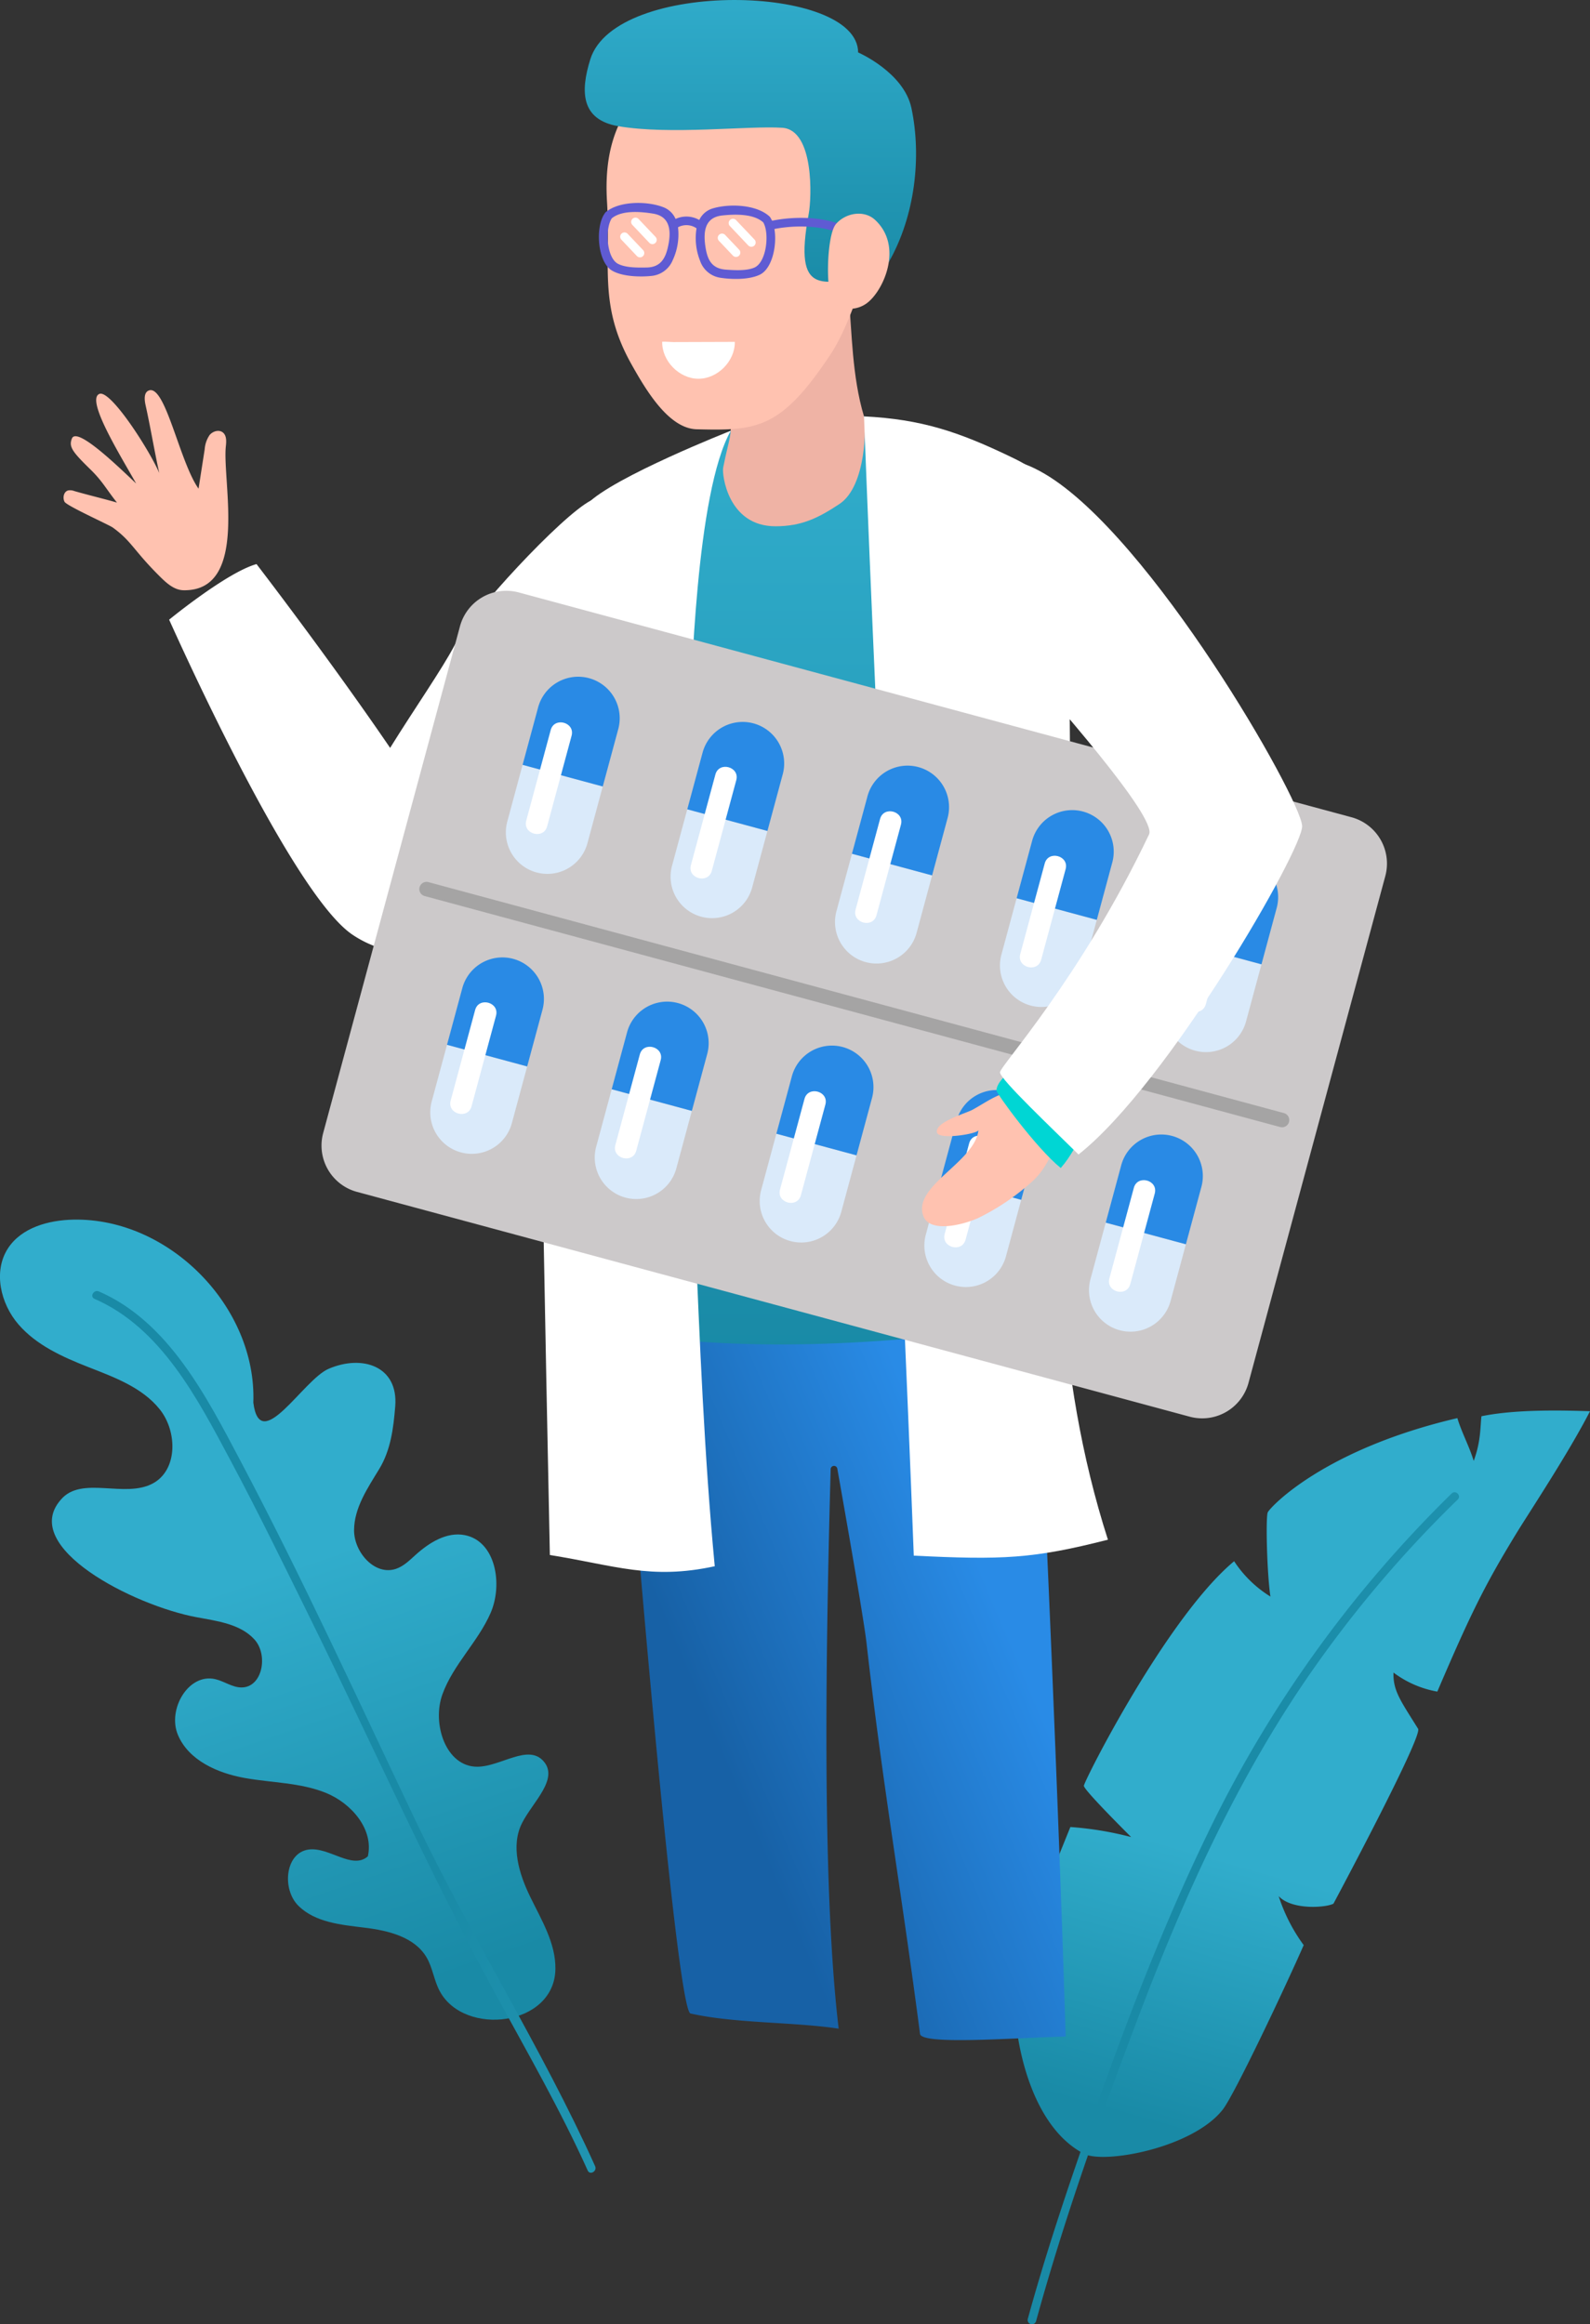 <svg xmlns="http://www.w3.org/2000/svg" xmlns:xlink="http://www.w3.org/1999/xlink" width="578.332" height="845.401" viewBox="0 0 578.332 845.401">
  <rect x="0" y="0" width="578.332" height="845.401" fill="#333333" stroke="none"/>
  <defs>
    <linearGradient id="linear-gradient" x1="0.372" y1="0.46" x2="0.5" y2="1" gradientUnits="objectBoundingBox">
      <stop offset="0" stop-color="#31adcc"/>
      <stop offset="1" stop-color="#198aa6"/>
    </linearGradient>
    <linearGradient id="linear-gradient-2" x1="1.733" y1="1.642" xlink:href="#linear-gradient"/>
    <linearGradient id="linear-gradient-3" x1="0.578" y1="0.64" xlink:href="#linear-gradient"/>
    <linearGradient id="linear-gradient-4" x1="3.584" y1="0.614" xlink:href="#linear-gradient"/>
    <linearGradient id="linear-gradient-5" x1="0.963" y1="0.626" x2="0.5" y2="1" gradientUnits="objectBoundingBox">
      <stop offset="0" stop-color="#298be6"/>
      <stop offset="1" stop-color="#1761a6"/>
    </linearGradient>
    <linearGradient id="linear-gradient-6" x1="0.5" y1="0" xlink:href="#linear-gradient"/>
    <linearGradient id="linear-gradient-8" x1="0.5" x2="0.5" y2="1" gradientUnits="objectBoundingBox">
      <stop offset="0" stop-color="#31adcc"/>
      <stop offset="0.995" stop-color="#198aa6"/>
    </linearGradient>
  </defs>
  <g id="banner-graphic" transform="translate(-154.265)">
    <g id="Group_11" data-name="Group 11" transform="translate(154.265 443.6)">
      <g id="Group_6" data-name="Group 6" transform="translate(0)">
        <path id="Path_5" data-name="Path 5" d="M565.69,589.819c-2.093-3.868-2.568-8.465-4.78-12.267-4.345-7.463-13.9-9.8-22.477-10.85s-17.98-1.875-24.134-7.934-4.856-19.356,3.7-20.495c7.474-1,15.865,7.47,21.518,2.478,2.237-9.791-5.947-19.306-15.253-23.084s-19.667-3.648-29.552-5.423-20.362-6.4-24.269-15.649,3.774-22.54,13.563-20.3c3.277.749,6.2,3.023,9.56,3.025,7.644,0,9.839-11.873,4.669-17.5s-13.487-6.644-21-8.045c-23.021-4.288-64.418-25.486-49.457-42.669,7.515-9.07,23.383-.357,33.681-6.074,8.951-4.967,8.768-18.857,2.382-26.856s-16.579-11.692-26.107-15.432c-9.3-3.65-18.77-7.918-25.3-15.477s-9.255-19.284-3.813-27.658c4.917-7.565,14.774-10.264,23.794-10.447,34.829-.7,66.733,31.741,65.453,66.552,2.443,19.31,18.086-8.282,27.353-12.28,12.337-5.322,25.445-.943,24.258,13.646-.658,8.069-1.64,15.926-5.85,22.843s-9.07,14.062-9.12,22.156,7.572,16.69,15.242,14.1c2.768-.936,4.922-3.082,7.091-5.039,4.959-4.48,11.351-8.5,17.912-7.23,11.259,2.178,13.99,17.9,9.382,28.4s-13.6,18.733-17.492,29.52,1.307,26.442,12.775,26.323c8.489-.089,18.419-8.391,24.014-2,5.636,6.433-3.881,14.778-7.779,22.392-4.269,8.343-1.18,18.5,2.925,26.928s9.31,16.9,9.164,26.266C607.431,602.574,574.66,606.407,565.69,589.819Z" transform="translate(-405.723 -309.154)" fill="url(#linear-gradient)"/>
        <g id="Group_5" data-name="Group 5" transform="translate(33.558 25.983)">
          <path id="Path_6" data-name="Path 6" d="M421.95,323.925c24.2,10.492,37.464,36.316,49.307,58.464,10.216,19.11,19.717,38.614,29.3,58.05C522.985,485.967,543.506,532.2,567.81,576.8c11.52,21.14,23.64,42.2,33.531,64.17.823,1.829,3.515.244,2.7-1.575-19.371-43.013-45.012-83.066-65.313-125.665-20.865-43.782-40.975-87.912-63.652-130.807-12.28-23.23-26.177-50.7-51.545-61.7-1.825-.791-3.417,1.9-1.577,2.7Z" transform="translate(-421.133 -321.085)" fill="url(#linear-gradient-2)"/>
        </g>
      </g>
      <g id="Group_10" data-name="Group 10" transform="translate(368.927 69.451)">
        <path id="Path_9" data-name="Path 9" d="M729,443.267a37.249,37.249,0,0,1-15.946-6.928c-.181,6.623,2.518,10.129,8.953,20.454,1.751,2.807-30.778,63.595-30.778,63.595-2.291,1.385-15.027,2.546-19.933-2.724a62.659,62.659,0,0,0,9.1,17.814c-6.161,14.1-25.155,54.431-29.5,59.9-11.117,14.009-43.08,19.706-50.284,16.041-22.061-11.218-27.464-50.15-24.89-66.892.782-5.092,14.765-39.568,19.809-52.007a120.683,120.683,0,0,1,22.1,3.654c-4.859-4.867-16.932-17.01-17.193-18.615-.2-1.248,30.047-61.225,54.657-81.714A42.363,42.363,0,0,0,668.3,408.7c-1.278-8.386-1.771-29.038-.963-30.654.989-1.977,20.438-22.917,68.956-34.252,1.5,5.076,4.434,10.49,5.939,15.567,2.67-7.2,2.367-12.522,2.82-16.244,11.964-2.48,28.167-2.206,39.485-1.829-7.988,15.558-22.483,37.351-26.993,44.764C746.315,404.5,741.263,414.59,729,443.267Z" transform="translate(-575.13 -341.045)" fill="url(#linear-gradient-3)"/>
        <g id="Group_9" data-name="Group 9" transform="translate(4.84 29.709)">
          <path id="Path_10" data-name="Path 10" d="M731.6,355.136A440.049,440.049,0,0,0,642.571,479.37c-16.529,34.212-30.016,69.777-42.61,105.593-8.177,23.25-16.015,46.658-22.546,70.431a1.562,1.562,0,0,0,3.01.83c10.266-37.37,23.35-74.053,37.072-110.28,16.009-42.255,34.683-84,60.049-121.53a429.569,429.569,0,0,1,56.26-67.07c1.442-1.4-.767-3.611-2.206-2.208Z" transform="translate(-577.352 -354.687)" fill="url(#linear-gradient-4)"/>
        </g>
      </g>
    </g>
    <g id="Group_59" data-name="Group 59" transform="translate(177.382 0)">
      <g id="Group_14" data-name="Group 14" transform="translate(0 109.166)">
        <path id="Path_11" data-name="Path 11" d="M534.205,601.283c16.2,3.65,37.457,3.029,53.891,5.518-5.8-49-4.965-129.113-2.905-203.6a1.218,1.218,0,0,1,2.408-.113c4.721,26.621,9.783,55.934,10.652,63.632,5.8,51.33,12.794,90.728,19.432,141.968.536,4.127,33.727,1.47,52.983.969-3.083-101.394-11.695-301.837-14.31-302-25.82-1.609-92.807-3.034-141.175,3.325-3.809,15.336-6.021,40.352-5.083,55.814C511.618,391.791,528.818,600.07,534.205,601.283Z" transform="translate(-306.165 21.905)" fill="url(#linear-gradient-5)"/>
        <path id="Path_12" data-name="Path 12" d="M552.564,180.944c-2.65.886-43.05,28.945-44.779,31.142-2.267,2.879-.174,60.892-.118,64.557,1.455,93.975,1.337,138.238,2.792,232.21,51.2,8,103.019,4.068,154.336-3.186-7.441-78.741-2.668-151.513-1.592-230.6.314-23.115,1.945-72.2-16.7-86.193-2.788-2.091-42.092-12.376-45.485-13.158C588.214,172.76,570.744,174.866,552.564,180.944Z" transform="translate(-309.874 -133.436)" fill="url(#linear-gradient-6)"/>
        <path id="Path_13" data-name="Path 13" d="M527.131,216.552c-.468,2.376,1.679,21.329,19.092,21.288,9.4-.022,15.4-2.927,23.232-8.121,9.872-6.544,9.75-29.073,8.909-31.852-4.392-14.521-4.412-31.408-5.477-42.281-9.824,1.527-43.193,7.757-45.8,10.388-3.654,3.691,2.8,22.834,2.894,28.5C530.188,206.979,529.555,204.283,527.131,216.552Z" transform="translate(-287.218 -155.586)" fill="#efb3a5"/>
        <path id="Path_14" data-name="Path 14" d="M603.323,189.675c4.691,2.252,9.6,4.763,12.357,9.173,1.969,3.147,2.618,6.917,3.195,10.582,20.007,126.763-19.339,251.947,19.874,374.143-27.252,6.973-38.57,7.387-70.614,5.806C562.852,450.409,555.312,313.968,550.029,175,570.9,176.049,584.353,180.567,603.323,189.675Z" transform="translate(-258.882 -132.72)" fill="#fff"/>
        <path id="Path_15" data-name="Path 15" d="M560.316,590.4c-23.324,5.07-36.4-.331-59.976-4.075-1.9-90.841-2.966-157.339-4.865-248.18-.614-29.356-1.936-113.013,18.461-134.132,9.438-9.772,52.21-26.608,52.21-26.608-12.723,22.535-14.312,92.677-15,107.248-3.341,70.472-1.041,113.359,1.995,183.844C554.876,508.862,556.487,550.17,560.316,590.4Z" transform="translate(-323.456 -129.893)" fill="#fff"/>
        <g id="Group_13" data-name="Group 13" transform="translate(0 32.736)">
          <path id="Path_16" data-name="Path 16" d="M505.781,241.862c-9.643,18.387-38.984,55.437-44.221,81.52-2.522,12.55,15.841,43.934,42.573,15.7,36.351-38.385,41.922-56.238,61.526-103.2,8.99-21.536,3.025-53.3-10.514-46.295C544.4,195.151,511.693,230.587,505.781,241.862Z" transform="translate(-363.35 -149.433)" fill="#fff"/>
          <path id="Path_17" data-name="Path 17" d="M475.373,190.993c.192-1.757.3-3.839-1.069-4.961-1.422-1.167-3.711-.479-4.867.95a10.55,10.55,0,0,0-1.764,5.157q-1.117,7.164-2.237,14.325c-6.993-9.915-12.115-38.185-18.147-35.691-1.825.756-1.531,3.465-1.1,5.394,1.675,7.491,3.28,17.084,4.957,24.576-3.617-8.411-17.908-30.682-21.862-28.718-4.743,2.243,7.454,21.913,13.456,32.557-6.973-6.59-21.327-20.512-23.322-16.473-1.252,3.06-.063,4.752,6.782,11.442,4.338,4.238,5.778,7.23,9.565,11.965-4.506-1.311-11-2.879-15.506-4.19A4.2,4.2,0,0,0,418,207.1c-1.59.442-2.06,2.653-1.307,4.12s16.194,8.4,17.531,9.362c6.816,4.922,7.539,8.206,16.625,17.3,2.587,2.589,5.494,5.466,9.155,5.523C483.873,243.773,473.981,203.7,475.373,190.993Z" transform="translate(-416.338 -170.618)" fill="#ffc2b0"/>
          <path id="Path_18" data-name="Path 18" d="M433.712,213.618c.146-.4,24.11-18.058,24.827-17.853.736.211,6.651,11.906,8.5,16.932.246.666-19.517,20.22-25.208,18.18C438.092,229.535,433.518,214.139,433.712,213.618Z" transform="translate(-395.882 -141.003)" fill="url(#linear-gradient-6)"/>
          <path id="Path_19" data-name="Path 19" d="M500.586,334.417c9.5,6.453,23.287,9.449,31.917,1.873a21.474,21.474,0,0,0,6.381-11.237c3.624-15.214-5.821-30.062-14.317-43.194-23.465-36.262-58.812-82.186-58.812-82.186-10.769,2.988-31.782,20.216-31.782,20.216C446.73,248.205,481.278,321.3,500.586,334.417Z" transform="translate(-395.568 -136.399)" fill="#fff"/>
        </g>
      </g>
      <g id="Group_52" data-name="Group 52" transform="translate(93.824 214.883)">
        <path id="Path_20" data-name="Path 20" d="M834.057,286.5,531.189,204.737a17.453,17.453,0,0,0-21.4,12.3L460.029,401.365a17.452,17.452,0,0,0,12.3,21.4L775.2,504.527a17.453,17.453,0,0,0,21.4-12.3L846.356,307.9A17.452,17.452,0,0,0,834.057,286.5Z" transform="translate(-459.421 -204.13)" fill="#ccc9ca"/>
        <g id="Group_21" data-name="Group 21" transform="translate(39.537 31.441)">
          <g id="Group_17" data-name="Group 17" transform="translate(0 101.825)">
            <g id="Group_15" data-name="Group 15">
              <path id="Path_21" data-name="Path 21" d="M478.1,300.664a15.1,15.1,0,0,0,29.156,7.87l5.588-20.7-29.154-7.87Z" transform="translate(-477.576 -248.088)" fill="#daeafa"/>
              <path id="Path_22" data-name="Path 22" d="M485.972,276.493l-5.588,20.7,29.154,7.87,5.59-20.7a15.1,15.1,0,0,0-29.156-7.87Z" transform="translate(-474.268 -265.325)" fill="#298ae5"/>
            </g>
            <g id="Group_16" data-name="Group 16" transform="translate(7.28 16.412)">
              <path id="Path_23" data-name="Path 23" d="M488.679,310.676l8.9-32.956c1.322-4.9-6.281-6.956-7.6-2.054l-8.9,32.956c-1.32,4.893,6.283,6.956,7.607,2.054Z" transform="translate(-480.919 -272.861)" fill="#fff"/>
            </g>
          </g>
          <g id="Group_20" data-name="Group 20" transform="translate(27.49)">
            <g id="Group_18" data-name="Group 18">
              <path id="Path_24" data-name="Path 24" d="M490.724,253.907a15.1,15.1,0,0,0,29.156,7.87l5.588-20.7-29.154-7.87Z" transform="translate(-490.199 -201.331)" fill="#daeafa"/>
              <path id="Path_25" data-name="Path 25" d="M498.6,229.736l-5.59,20.7,29.154,7.87,5.59-20.7a15.1,15.1,0,1,0-29.154-7.87Z" transform="translate(-486.891 -218.568)" fill="#298ae5"/>
            </g>
            <g id="Group_19" data-name="Group 19" transform="translate(7.28 16.413)">
              <path id="Path_26" data-name="Path 26" d="M501.3,263.918q4.449-16.477,8.9-32.956c1.322-4.893-6.281-6.956-7.6-2.054l-8.9,32.956c-1.32,4.9,6.283,6.956,7.607,2.054Z" transform="translate(-493.542 -226.104)" fill="#fff"/>
            </g>
          </g>
        </g>
        <g id="Group_28" data-name="Group 28" transform="translate(99.436 47.613)">
          <g id="Group_24" data-name="Group 24" transform="translate(0 101.825)">
            <g id="Group_22" data-name="Group 22">
              <path id="Path_27" data-name="Path 27" d="M505.606,308.089a15.1,15.1,0,1,0,29.154,7.87l5.59-20.7-29.154-7.87Z" transform="translate(-505.081 -255.515)" fill="#daeafa"/>
              <path id="Path_28" data-name="Path 28" d="M513.477,283.917l-5.588,20.7,29.154,7.87,5.59-20.7a15.1,15.1,0,0,0-29.156-7.873Z" transform="translate(-501.773 -272.751)" fill="#298ae5"/>
            </g>
            <g id="Group_23" data-name="Group 23" transform="translate(7.28 16.411)">
              <path id="Path_29" data-name="Path 29" d="M516.184,318.1l8.9-32.958c1.322-4.893-6.281-6.956-7.6-2.054q-4.449,16.48-8.9,32.958c-1.32,4.893,6.283,6.954,7.607,2.054Z" transform="translate(-508.424 -280.286)" fill="#fff"/>
            </g>
          </g>
          <g id="Group_27" data-name="Group 27" transform="translate(27.49)">
            <g id="Group_25" data-name="Group 25">
              <path id="Path_30" data-name="Path 30" d="M518.229,261.332a15.1,15.1,0,0,0,29.154,7.873l5.59-20.7-29.154-7.873Z" transform="translate(-517.704 -208.758)" fill="#daeafa"/>
              <path id="Path_31" data-name="Path 31" d="M526.1,237.162l-5.588,20.7,29.154,7.873,5.59-20.7a15.1,15.1,0,0,0-29.156-7.87Z" transform="translate(-514.396 -225.994)" fill="#298ae5"/>
            </g>
            <g id="Group_26" data-name="Group 26" transform="translate(7.28 16.412)">
              <path id="Path_32" data-name="Path 32" d="M528.807,271.345q4.446-16.48,8.9-32.958c1.322-4.893-6.281-6.954-7.6-2.051l-8.9,32.956c-1.32,4.893,6.283,6.956,7.607,2.054Z" transform="translate(-521.047 -233.53)" fill="#fff"/>
            </g>
          </g>
        </g>
        <g id="Group_35" data-name="Group 35" transform="translate(159.335 63.783)">
          <g id="Group_31" data-name="Group 31" transform="translate(0 101.825)">
            <g id="Group_29" data-name="Group 29">
              <path id="Path_33" data-name="Path 33" d="M533.111,315.515a15.1,15.1,0,0,0,29.154,7.871l5.59-20.7-29.156-7.87Z" transform="translate(-532.586 -262.939)" fill="#daeafa"/>
              <path id="Path_34" data-name="Path 34" d="M540.983,291.344l-5.591,20.7,29.156,7.87,5.588-20.7a15.1,15.1,0,1,0-29.154-7.87Z" transform="translate(-529.279 -280.176)" fill="#298ae5"/>
            </g>
            <g id="Group_30" data-name="Group 30" transform="translate(7.28 16.412)">
              <path id="Path_35" data-name="Path 35" d="M543.687,325.526q4.449-16.477,8.9-32.956c1.322-4.9-6.283-6.956-7.6-2.054q-4.449,16.477-8.9,32.956c-1.322,4.893,6.283,6.956,7.6,2.054Z" transform="translate(-535.929 -287.712)" fill="#fff"/>
            </g>
          </g>
          <g id="Group_34" data-name="Group 34" transform="translate(27.49)">
            <g id="Group_32" data-name="Group 32">
              <path id="Path_36" data-name="Path 36" d="M545.734,268.758a15.1,15.1,0,1,0,29.154,7.87l5.59-20.7-29.156-7.87Z" transform="translate(-545.209 -216.182)" fill="#daeafa"/>
              <path id="Path_37" data-name="Path 37" d="M553.606,244.587l-5.59,20.7,29.156,7.87,5.588-20.7a15.1,15.1,0,1,0-29.154-7.87Z" transform="translate(-541.902 -233.419)" fill="#298ae5"/>
            </g>
            <g id="Group_33" data-name="Group 33" transform="translate(7.28 16.413)">
              <path id="Path_38" data-name="Path 38" d="M556.31,278.769l8.9-32.956c1.322-4.893-6.283-6.956-7.6-2.054q-4.449,16.48-8.9,32.958c-1.322,4.893,6.283,6.954,7.6,2.051Z" transform="translate(-548.551 -240.955)" fill="#fff"/>
            </g>
          </g>
        </g>
        <g id="Group_42" data-name="Group 42" transform="translate(219.234 79.955)">
          <g id="Group_38" data-name="Group 38" transform="translate(0 101.825)">
            <g id="Group_36" data-name="Group 36">
              <path id="Path_39" data-name="Path 39" d="M560.616,322.94a15.1,15.1,0,0,0,29.154,7.873l5.59-20.7L566.2,302.236Z" transform="translate(-560.091 -270.366)" fill="#daeafa"/>
              <path id="Path_40" data-name="Path 40" d="M568.488,298.768l-5.59,20.7,29.156,7.873,5.588-20.7a15.1,15.1,0,1,0-29.153-7.873Z" transform="translate(-556.784 -287.602)" fill="#298ae5"/>
            </g>
            <g id="Group_37" data-name="Group 37" transform="translate(7.28 16.411)">
              <path id="Path_41" data-name="Path 41" d="M571.192,332.953q4.449-16.48,8.9-32.958c1.32-4.893-6.283-6.956-7.607-2.054l-8.9,32.958c-1.322,4.893,6.281,6.956,7.6,2.054Z" transform="translate(-563.434 -295.137)" fill="#fff"/>
            </g>
          </g>
          <g id="Group_41" data-name="Group 41" transform="translate(27.49)">
            <g id="Group_39" data-name="Group 39">
              <path id="Path_42" data-name="Path 42" d="M573.239,276.184a15.1,15.1,0,0,0,29.154,7.87l5.59-20.7-29.156-7.87Z" transform="translate(-572.714 -223.608)" fill="#daeafa"/>
              <path id="Path_43" data-name="Path 43" d="M581.111,252.013l-5.59,20.7,29.156,7.87,5.588-20.7a15.1,15.1,0,1,0-29.154-7.87Z" transform="translate(-569.407 -240.845)" fill="#298ae5"/>
            </g>
            <g id="Group_40" data-name="Group 40" transform="translate(7.28 16.412)">
              <path id="Path_44" data-name="Path 44" d="M583.815,286.2q4.449-16.477,8.9-32.958c1.322-4.893-6.283-6.954-7.607-2.051q-4.446,16.477-8.9,32.956c-1.322,4.893,6.283,6.956,7.6,2.054Z" transform="translate(-576.056 -248.381)" fill="#fff"/>
            </g>
          </g>
        </g>
        <g id="Group_49" data-name="Group 49" transform="translate(279.132 96.127)">
          <g id="Group_45" data-name="Group 45" transform="translate(0 101.823)">
            <g id="Group_43" data-name="Group 43">
              <path id="Path_45" data-name="Path 45" d="M588.12,330.366a15.1,15.1,0,0,0,29.156,7.87l5.588-20.7-29.154-7.87Z" transform="translate(-587.595 -277.79)" fill="#daeafa"/>
              <path id="Path_46" data-name="Path 46" d="M595.993,306.195l-5.59,20.7,29.154,7.87,5.59-20.7a15.1,15.1,0,1,0-29.154-7.87Z" transform="translate(-584.287 -295.027)" fill="#298ae5"/>
            </g>
            <g id="Group_44" data-name="Group 44" transform="translate(7.282 16.413)">
              <path id="Path_47" data-name="Path 47" d="M598.7,340.377q4.449-16.477,8.9-32.956c1.32-4.893-6.283-6.956-7.607-2.054l-8.9,32.956c-1.322,4.9,6.281,6.956,7.6,2.054Z" transform="translate(-590.938 -302.563)" fill="#fff"/>
            </g>
          </g>
          <g id="Group_48" data-name="Group 48" transform="translate(27.49)">
            <g id="Group_46" data-name="Group 46">
              <path id="Path_48" data-name="Path 48" d="M600.743,283.609a15.1,15.1,0,1,0,29.156,7.871l5.588-20.7-29.154-7.87Z" transform="translate(-600.218 -231.035)" fill="#daeafa"/>
              <path id="Path_49" data-name="Path 49" d="M608.616,259.437l-5.59,20.7,29.154,7.87,5.59-20.7a15.1,15.1,0,0,0-29.154-7.87Z" transform="translate(-596.91 -248.271)" fill="#298ae5"/>
            </g>
            <g id="Group_47" data-name="Group 47" transform="translate(7.282 16.411)">
              <path id="Path_50" data-name="Path 50" d="M611.32,293.622q4.449-16.48,8.9-32.958c1.32-4.893-6.283-6.956-7.607-2.054q-4.449,16.48-8.9,32.958c-1.322,4.894,6.281,6.954,7.6,2.054Z" transform="translate(-603.561 -255.806)" fill="#fff"/>
            </g>
          </g>
        </g>
        <g id="Group_51" data-name="Group 51" transform="translate(35.539 105.867)">
          <path id="Path_51" data-name="Path 51" d="M792.116,340.073a2.629,2.629,0,0,1-3.221,1.851L477.683,257.9a2.626,2.626,0,0,1,1.368-5.07l311.214,84.02A2.625,2.625,0,0,1,792.116,340.073Z" transform="translate(-475.74 -252.743)" fill="#a5a4a4"/>
        </g>
      </g>
      <g id="Group_53" data-name="Group 53" transform="translate(312.256 167.35)">
        <path id="Path_52" data-name="Path 52" d="M580.252,301.844c-1.261,11.736-24.319,20.41-19.99,31.388,2.354,5.971,13.981,3.247,19.9.595a84.975,84.975,0,0,0,20.351-13.953c9.206-9.053,15.456-31.427-4.97-32.148-7.134-.253-11.3,3.334-17.433,6.708-2.437,1.344-13.929,4.543-12.944,8.308C565.9,305.542,580.108,303.177,580.252,301.844Z" transform="translate(-559.722 -58.156)" fill="#ffc2b0"/>
        <path id="Path_53" data-name="Path 53" d="M572.15,294.541c-.026.991,14.4,20.889,23.387,28.171,3.809-4.34,5.59-8.633,8.837-13.537-6.254-8.992-14.959-18.485-21.161-27.47C579.374,286.087,572.263,290.377,572.15,294.541Z" transform="translate(-545.084 -65.233)" fill="#00d6d4"/>
        <path id="Path_54" data-name="Path 54" d="M689.279,315.346c.505,8.108-48.594,93.659-81.337,119.524-9.685-9.58-28.559-27.4-28.563-29.883,0-2.282,29.173-33.958,54.224-86.549,2.927-6.146-33.827-47.987-53-69.658-15.612-17.642-25.258-85.224,15.046-61.476C634.269,210.06,688.634,305.017,689.279,315.346Z" transform="translate(-551.026 -182.304)" fill="#fff"/>
      </g>
      <g id="Group_58" data-name="Group 58" transform="translate(189.582)">
        <path id="Path_55" data-name="Path 55" d="M516.05,229.7c5.368,9.584,13.6,23.454,23.781,23.714,22.087.562,30.7-.078,48.808-27.464,10.2-15.421,22.113-58.033,18.515-76.282-1.834-9.3-.4-19.049-7.237-25.61a37.476,37.476,0,0,0-13-7.679,65.032,65.032,0,0,0-54.93,4.774c-19.321,11.364-26.109,27.479-24.8,49.313C508.608,194.049,504.024,208.222,516.05,229.7Z" transform="translate(-499.106 -97.275)" fill="#ffc2b0"/>
        <path id="Path_56" data-name="Path 56" d="M575.206,151.935c11.727.762,10.7,25.676,9.654,31.246-5.924,31.442,6.241,23.864,19.21,24.21,1.344.035,7.008-1.52,9.887-6.573,9.615-16.871,11.98-38.383,8.258-56.029-2.755-13.058-19.393-20.26-19.393-20.26-.144-24.874-88.249-26.815-97.417,2.5-3.683,11.773-3.389,21.991,10.17,24.323C534.436,154.6,562.815,151.13,575.206,151.935Z" transform="translate(-503.392 -105.458)" fill="url(#linear-gradient-8)"/>
        <path id="Path_57" data-name="Path 57" d="M594.234,147.392c-7.376-3.088-17.52-3.195-25.491-1.572a7.918,7.918,0,0,0-.453-.856,1.5,1.5,0,0,0-.12-.213c-.013-.02-.024-.046-.037-.065s-.022-.02-.03-.033a1.383,1.383,0,0,0-.2-.29c-4.748-4.488-14.682-4.811-20.671-3.038a7.906,7.906,0,0,0-4.974,4.223,9.384,9.384,0,0,0-8.613-.377,7.936,7.936,0,0,0-4.432-4.262c-5.826-2.278-16.076-2.359-21.031,1.845a1.51,1.51,0,0,0-.22.279c-.009.013-.022.017-.033.031s-.026.046-.041.065a1.292,1.292,0,0,0-.129.2c-3.33,4.9-2.559,17.335,2.657,20.56,3.657,2.263,10.277,2.435,14.3,2.023a9.317,9.317,0,0,0,7.892-5.754,22.152,22.152,0,0,0,1.923-11.954,6.437,6.437,0,0,1,6.734.375,22.284,22.284,0,0,0,1.3,11.847,9.222,9.222,0,0,0,7.363,6.137c4.144.645,10.329.773,14.288-1.08,4.554-2.132,6.39-10.688,5.381-16.656,7.407-1.459,16.945-1.291,23.724,1.546C595.177,151.152,596.07,148.16,594.234,147.392ZM530.8,155.647c-1.017,4.347-2.968,7.126-7.77,7.191-3.175.044-7.394.124-10.266-1.313-4.277-2.141-4.841-12.783-2.332-16.575,3.741-3.066,10.571-2.439,15.029-1.718C532.068,144.3,532.081,150.164,530.8,155.647Zm31.517,7.213c-2.881,1.252-7.232.973-10.32.758-4.813-.335-6.588-3.1-7.374-7.6-.974-5.575-.743-11.387,6-12.111,4.475-.479,11.359-.723,14.913,2.526C567.868,150.4,566.725,160.941,562.313,162.86Z" transform="translate(-500.614 -65.537)" fill="#5f5bd3"/>
        <path id="Path_58" data-name="Path 58" d="M517.574,162.675q12.583-.039,25.166-.081c.1,6.995-6.248,13.43-13.243,13.413s-13.317-6.487-13.173-13.48q2.087.02,4.175.041" transform="translate(-488.163 -38.245)" fill="#fff"/>
        <path id="Path_59" data-name="Path 59" d="M561.111,143.383c-3.979-3.667-10.612-2.578-14.177,1.5s-4,26.884-.553,29.234a10.406,10.406,0,0,0,11.7-.366C564.212,169.289,571.544,153,561.111,143.383Z" transform="translate(-455.547 -63.425)" fill="#ffc2b0"/>
        <g id="Group_54" data-name="Group 54" transform="translate(12.86 84.516)">
          <path id="Path_60" data-name="Path 60" d="M509.728,146.9l5.69,6a1.561,1.561,0,0,0,2.265-2.147l-5.691-6a1.561,1.561,0,0,0-2.265,2.147Z" transform="translate(-509.297 -144.267)" fill="#fff"/>
        </g>
        <g id="Group_55" data-name="Group 55" transform="translate(16.846 79.137)">
          <path id="Path_61" data-name="Path 61" d="M511.558,144.432q3.113,3.283,6.224,6.568a1.561,1.561,0,0,0,2.265-2.147q-3.11-3.283-6.224-6.568a1.561,1.561,0,0,0-2.265,2.147Z" transform="translate(-511.127 -141.797)" fill="#fff"/>
        </g>
        <g id="Group_56" data-name="Group 56" transform="translate(48.327 84.923)">
          <path id="Path_62" data-name="Path 62" d="M526.015,147.087l5.155,5.444a1.562,1.562,0,0,0,2.267-2.147q-2.581-2.721-5.157-5.442a1.561,1.561,0,0,0-2.265,2.145Z" transform="translate(-525.583 -144.454)" fill="#fff"/>
        </g>
        <g id="Group_57" data-name="Group 57" transform="translate(52.312 79.545)">
          <path id="Path_63" data-name="Path 63" d="M527.845,144.619l6.755,7.13a1.562,1.562,0,0,0,2.267-2.147q-3.381-3.564-6.758-7.13a1.561,1.561,0,0,0-2.265,2.147Z" transform="translate(-527.413 -141.984)" fill="#fff"/>
        </g>
      </g>
    </g>
  </g>
</svg>
